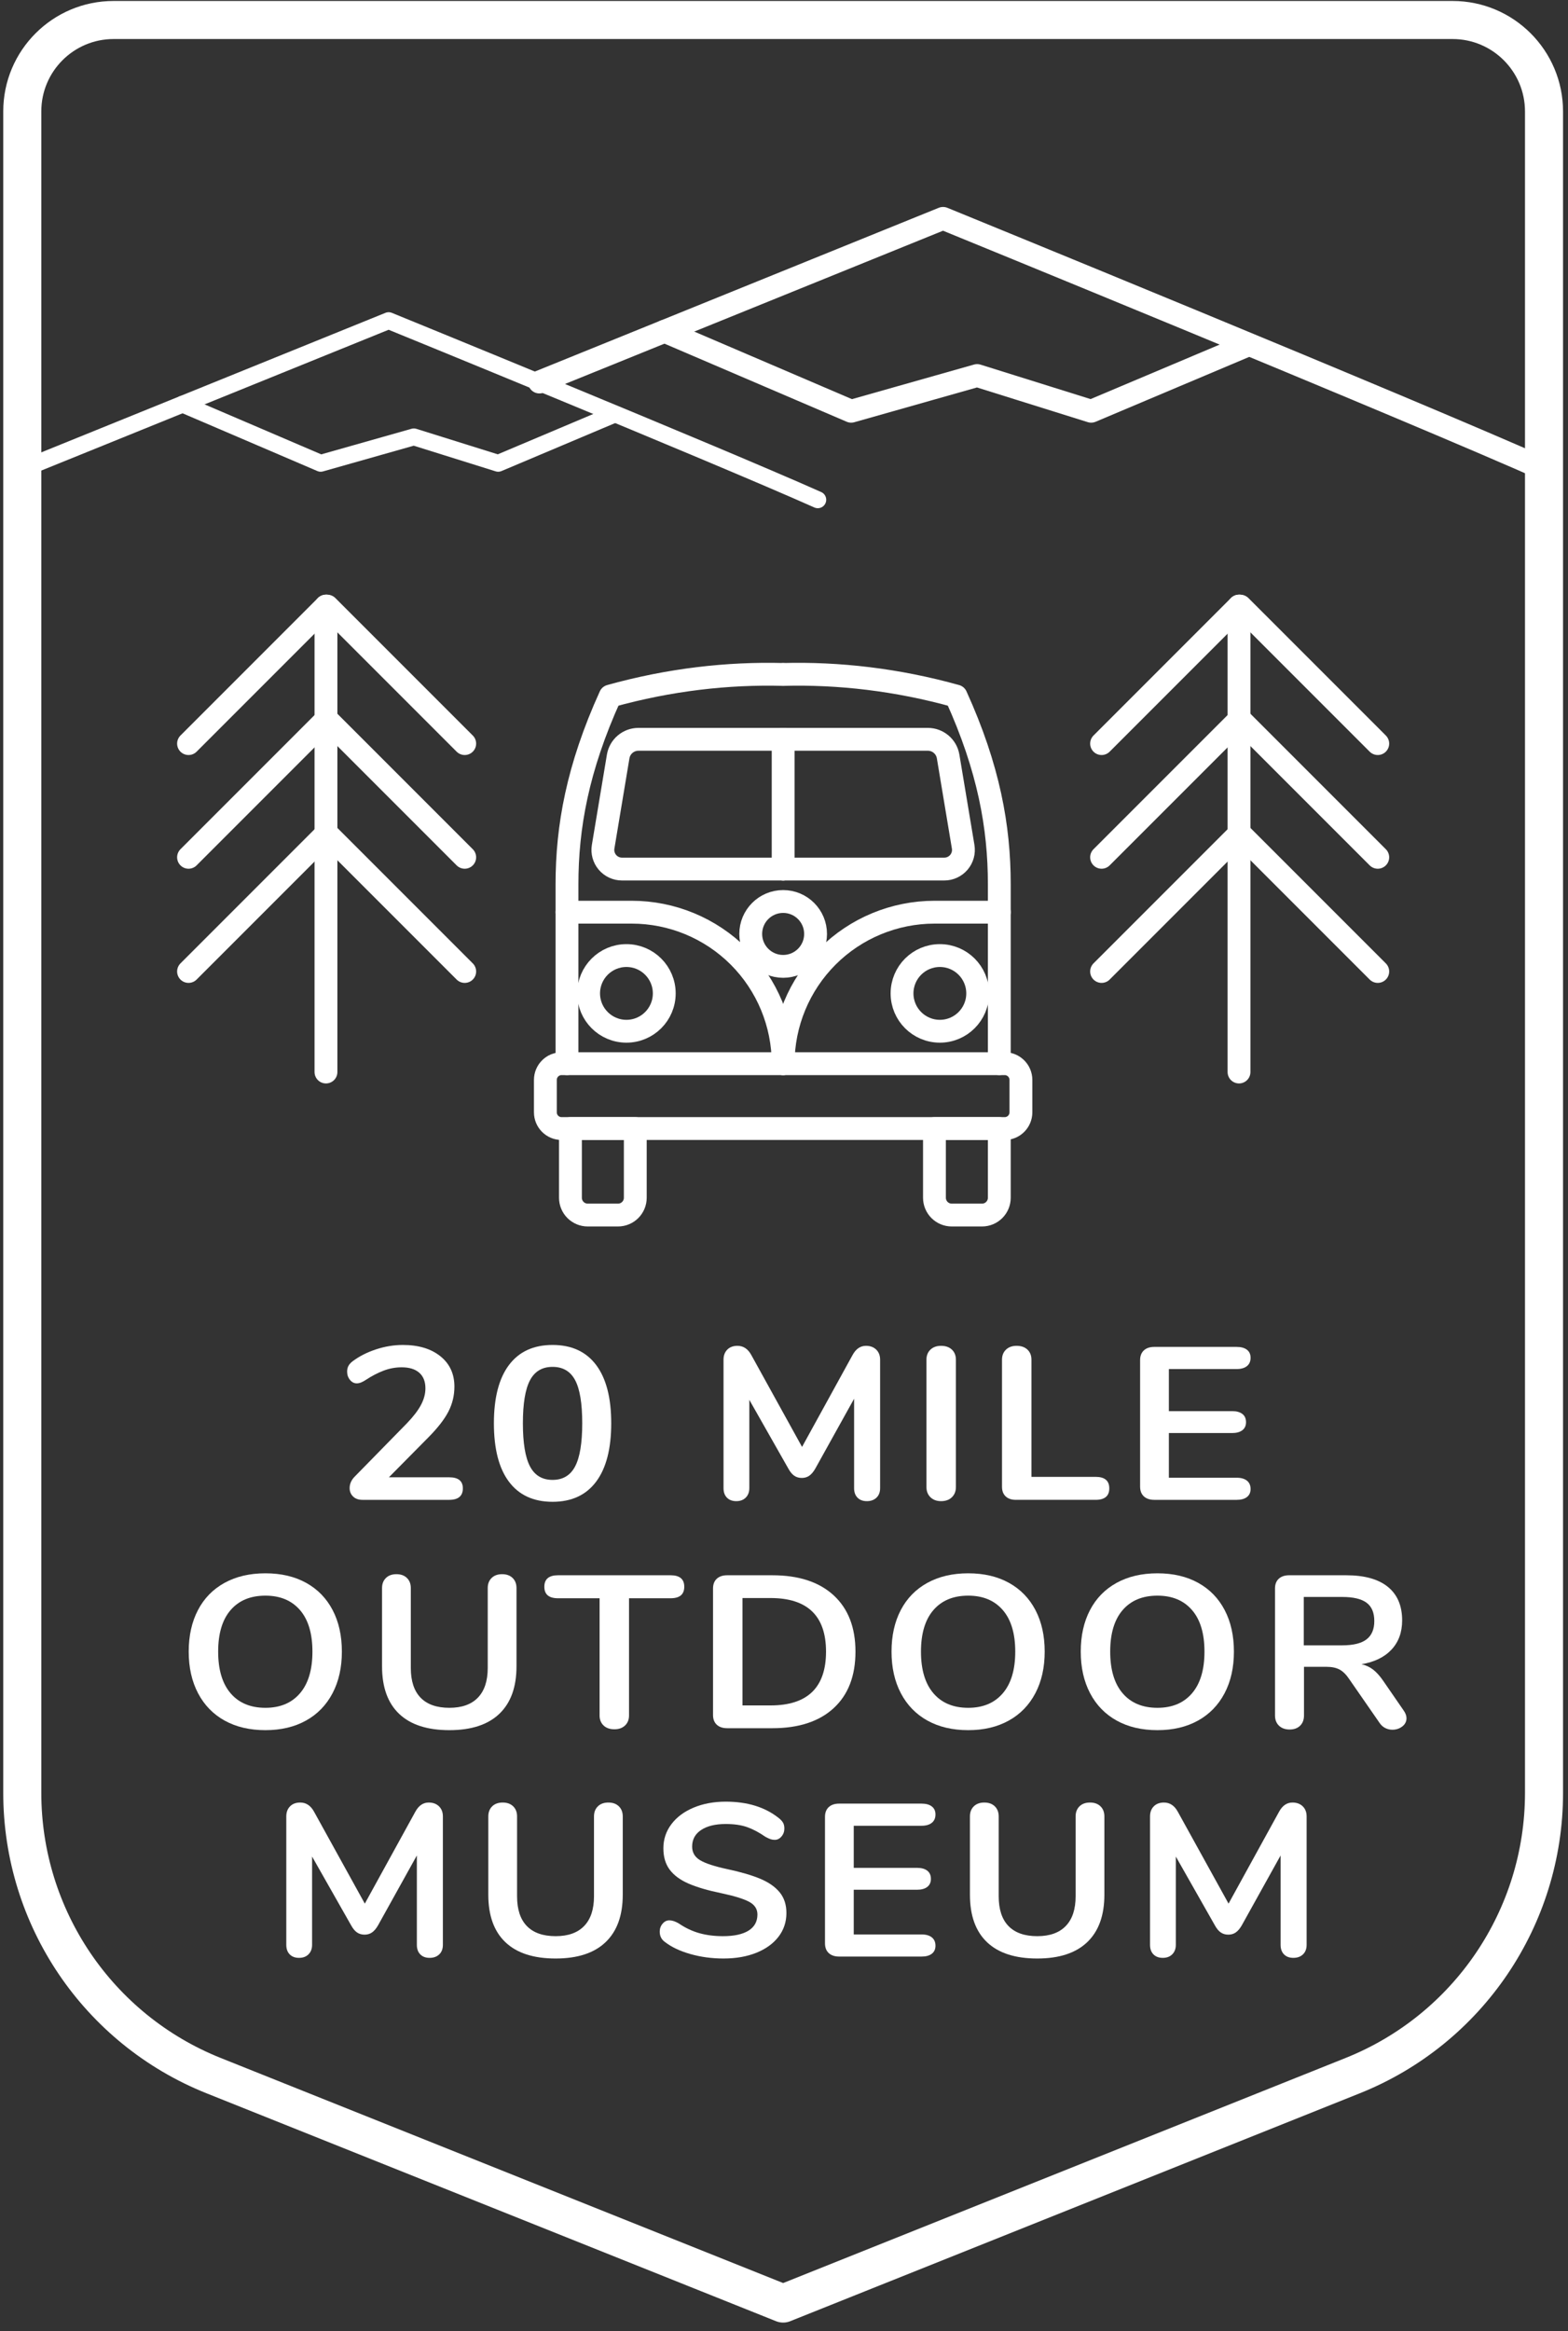 <?xml version="1.0" encoding="UTF-8" standalone="no"?><!DOCTYPE svg PUBLIC "-//W3C//DTD SVG 1.1//EN" "http://www.w3.org/Graphics/SVG/1.1/DTD/svg11.dtd"><svg width="100%" height="100%" viewBox="0 0 644 957" version="1.1" xmlns="http://www.w3.org/2000/svg" xmlns:xlink="http://www.w3.org/1999/xlink" xml:space="preserve" xmlns:serif="http://www.serif.com/" style="fill-rule:evenodd;clip-rule:evenodd;stroke-linecap:round;stroke-linejoin:round;stroke-miterlimit:1.5;"><rect x="0" y="0" width="644" height="957" fill="#333333" stroke="none"/><g id="icon-20mile"><path d="M321.65,945.711c-0,0 -141.353,-56.541 -233.924,-93.569c-47.458,-18.983 -78.576,-64.947 -78.576,-116.06c-0,-174.312 -0,-567.353 -0,-690.347c-0,-20.724 16.799,-37.524 37.523,-37.524c111.274,0 438.597,0 549.917,0c20.744,0 37.56,16.816 37.56,37.56c-0,123.034 -0,516.016 -0,690.311c-0,51.113 -31.119,97.077 -78.577,116.06c-92.57,37.028 -233.923,93.569 -233.923,93.569" style="fill:none;stroke:#fff;stroke-width:15.63px;"/><g><path d="M184.476,606.496c3.75,-0 5.625,1.514 5.625,4.542c-0,3.147 -1.875,4.72 -5.625,4.72l-35.625,0c-1.625,0 -2.907,-0.46 -3.844,-1.38c-0.938,-0.92 -1.406,-2.063 -1.406,-3.429c-0,-1.781 0.718,-3.384 2.156,-4.809l21.375,-21.821c2.625,-2.731 4.547,-5.239 5.766,-7.525c1.218,-2.286 1.828,-4.557 1.828,-6.814c-0,-2.79 -0.844,-4.928 -2.532,-6.412c-1.687,-1.485 -4.093,-2.227 -7.218,-2.227c-2.563,0 -5.047,0.46 -7.453,1.381c-2.407,0.92 -4.829,2.182 -7.266,3.785c-0.625,0.416 -1.25,0.757 -1.875,1.024c-0.625,0.267 -1.25,0.401 -1.875,0.401c-1.063,-0 -1.984,-0.475 -2.766,-1.425c-0.781,-0.95 -1.172,-2.078 -1.172,-3.384c0,-0.891 0.172,-1.663 0.516,-2.316c0.344,-0.653 0.891,-1.277 1.641,-1.87c2.75,-2.079 5.968,-3.726 9.656,-4.943c3.687,-1.218 7.375,-1.826 11.062,-1.826c6.438,-0 11.579,1.544 15.422,4.631c3.844,3.088 5.766,7.244 5.766,12.469c-0,3.622 -0.813,7.021 -2.438,10.197c-1.625,3.177 -4.375,6.725 -8.25,10.643l-16.218,16.388l24.75,-0Z" style="fill:#fff;fill-rule:nonzero;"/><path d="M226.944,616.56c-7.812,0 -13.781,-2.746 -17.906,-8.238c-4.125,-5.492 -6.187,-13.493 -6.187,-24.003c-0,-10.45 2.062,-18.421 6.187,-23.913c4.125,-5.492 10.094,-8.238 17.906,-8.238c7.813,-0 13.782,2.746 17.907,8.238c4.125,5.492 6.187,13.463 6.187,23.913c0,10.45 -2.062,18.436 -6.187,23.958c-4.125,5.522 -10.094,8.283 -17.907,8.283Zm0,-8.995c4.25,-0 7.344,-1.856 9.282,-5.567c1.937,-3.711 2.906,-9.604 2.906,-17.679c-0,-8.134 -0.969,-14.027 -2.906,-17.679c-1.938,-3.651 -5.032,-5.477 -9.282,-5.477c-4.25,0 -7.343,1.841 -9.281,5.522c-1.937,3.681 -2.906,9.559 -2.906,17.634c-0,8.075 0.969,13.968 2.906,17.679c1.938,3.711 5.031,5.567 9.281,5.567Z" style="fill:#fff;fill-rule:nonzero;"/><path d="M355.663,552.524c1.75,0 3.156,0.52 4.219,1.559c1.062,1.039 1.594,2.419 1.594,4.141l-0,52.725c-0,1.663 -0.5,2.969 -1.5,3.919c-1,0.95 -2.313,1.425 -3.938,1.425c-1.625,-0 -2.906,-0.475 -3.844,-1.425c-0.937,-0.95 -1.406,-2.256 -1.406,-3.919l0,-36.694l-15.937,28.678c-0.75,1.307 -1.563,2.272 -2.438,2.895c-0.875,0.623 -1.906,0.935 -3.094,0.935c-1.187,0 -2.218,-0.297 -3.093,-0.89c-0.875,-0.594 -1.688,-1.574 -2.438,-2.94l-16.031,-28.232l-0,36.248c-0,1.603 -0.484,2.895 -1.453,3.874c-0.969,0.98 -2.266,1.47 -3.891,1.47c-1.625,-0 -2.906,-0.475 -3.844,-1.425c-0.937,-0.95 -1.406,-2.256 -1.406,-3.919l0,-52.725c0,-1.722 0.516,-3.102 1.547,-4.141c1.031,-1.039 2.422,-1.559 4.172,-1.559c2.437,0 4.344,1.277 5.719,3.83l20.812,37.673l20.719,-37.673c1.375,-2.553 3.219,-3.83 5.531,-3.83Z" style="fill:#fff;fill-rule:nonzero;"/><path d="M386.507,616.293c-1.813,-0 -3.266,-0.535 -4.359,-1.603c-1.094,-1.069 -1.641,-2.464 -1.641,-4.186l-0,-52.28c-0,-1.722 0.547,-3.102 1.641,-4.141c1.093,-1.039 2.546,-1.559 4.359,-1.559c1.875,0 3.359,0.52 4.453,1.559c1.094,1.039 1.641,2.419 1.641,4.141l-0,52.28c-0,1.722 -0.547,3.117 -1.641,4.186c-1.094,1.068 -2.578,1.603 -4.453,1.603Z" style="fill:#fff;fill-rule:nonzero;"/><path d="M417.257,615.758c-1.813,0 -3.219,-0.475 -4.219,-1.425c-1,-0.95 -1.5,-2.256 -1.5,-3.918l0,-52.191c0,-1.722 0.547,-3.102 1.641,-4.141c1.094,-1.039 2.547,-1.559 4.359,-1.559c1.875,0 3.36,0.52 4.453,1.559c1.094,1.039 1.641,2.419 1.641,4.141l-0,48.094l26.344,-0c3.75,-0 5.625,1.573 5.625,4.72c-0,3.147 -1.875,4.72 -5.625,4.72l-32.719,0Z" style="fill:#fff;fill-rule:nonzero;"/><path d="M474.069,615.758c-1.812,0 -3.234,-0.475 -4.265,-1.425c-1.031,-0.95 -1.547,-2.285 -1.547,-4.007l-0,-51.924c-0,-1.722 0.516,-3.058 1.547,-4.008c1.031,-0.95 2.453,-1.425 4.265,-1.425l33.844,0c1.813,0 3.219,0.386 4.219,1.158c1,0.772 1.5,1.871 1.5,3.296c-0,1.484 -0.5,2.627 -1.5,3.428c-1,0.802 -2.406,1.203 -4.219,1.203l-27.844,-0l0,17.278l25.969,-0c1.813,-0 3.219,0.386 4.219,1.158c1,0.772 1.5,1.9 1.5,3.384c-0,1.425 -0.5,2.524 -1.5,3.295c-1,0.772 -2.406,1.158 -4.219,1.158l-25.969,0l0,18.347l27.844,0c1.813,0 3.219,0.401 4.219,1.202c1,0.802 1.5,1.945 1.5,3.429c-0,1.425 -0.5,2.524 -1.5,3.296c-1,0.772 -2.406,1.157 -4.219,1.157l-33.844,0Z" style="fill:#fff;fill-rule:nonzero;"/><path d="M109.007,710.31c-6.438,0 -12.016,-1.306 -16.734,-3.919c-4.719,-2.612 -8.36,-6.353 -10.922,-11.222c-2.563,-4.868 -3.844,-10.568 -3.844,-17.1c-0,-6.531 1.266,-12.216 3.797,-17.055c2.531,-4.839 6.172,-8.565 10.922,-11.177c4.75,-2.613 10.343,-3.919 16.781,-3.919c6.437,-0 12.016,1.306 16.734,3.919c4.719,2.612 8.344,6.338 10.875,11.177c2.532,4.839 3.797,10.524 3.797,17.055c0,6.532 -1.281,12.232 -3.844,17.1c-2.562,4.869 -6.203,8.61 -10.921,11.222c-4.719,2.613 -10.266,3.919 -16.641,3.919Zm-0,-9.173c6.062,-0 10.797,-1.989 14.203,-5.968c3.406,-3.978 5.109,-9.678 5.109,-17.1c0,-7.421 -1.703,-13.107 -5.109,-17.055c-3.406,-3.949 -8.141,-5.923 -14.203,-5.923c-6.125,0 -10.891,1.974 -14.297,5.923c-3.406,3.948 -5.109,9.634 -5.109,17.055c-0,7.422 1.703,13.122 5.109,17.1c3.406,3.979 8.172,5.968 14.297,5.968Z" style="fill:#fff;fill-rule:nonzero;"/><path d="M184.569,710.31c-9.062,0 -15.937,-2.227 -20.625,-6.68c-4.687,-4.453 -7.031,-10.954 -7.031,-19.504l0,-32.152c0,-1.722 0.531,-3.102 1.594,-4.141c1.062,-1.039 2.5,-1.559 4.312,-1.559c1.813,0 3.25,0.52 4.313,1.559c1.062,1.039 1.594,2.419 1.594,4.141l-0,32.775c-0,5.403 1.343,9.485 4.031,12.246c2.687,2.761 6.625,4.142 11.812,4.142c5.125,-0 9.032,-1.396 11.719,-4.186c2.688,-2.791 4.031,-6.858 4.031,-12.202l0,-32.775c0,-1.722 0.532,-3.102 1.594,-4.141c1.063,-1.039 2.5,-1.559 4.313,-1.559c1.812,0 3.25,0.52 4.312,1.559c1.063,1.039 1.594,2.419 1.594,4.141l-0,32.152c-0,8.49 -2.344,14.977 -7.031,19.46c-4.688,4.483 -11.532,6.724 -20.532,6.724Z" style="fill:#fff;fill-rule:nonzero;"/><path d="M252.351,709.954c-1.875,-0 -3.36,-0.52 -4.453,-1.559c-1.094,-1.039 -1.641,-2.419 -1.641,-4.141l-0,-48.094l-17.063,0c-3.75,0 -5.625,-1.573 -5.625,-4.72c0,-3.147 1.875,-4.721 5.625,-4.721l46.219,0c3.75,0 5.625,1.574 5.625,4.721c0,3.147 -1.875,4.72 -5.625,4.72l-17.062,0l-0,48.094c-0,1.722 -0.547,3.102 -1.641,4.141c-1.094,1.039 -2.547,1.559 -4.359,1.559Z" style="fill:#fff;fill-rule:nonzero;"/><path d="M298.663,709.508c-1.812,0 -3.234,-0.475 -4.265,-1.425c-1.032,-0.95 -1.547,-2.285 -1.547,-4.007l-0,-51.924c-0,-1.722 0.515,-3.058 1.547,-4.008c1.031,-0.95 2.453,-1.425 4.265,-1.425l18.563,0c10.812,0 19.203,2.746 25.172,8.239c5.968,5.492 8.953,13.196 8.953,23.111c-0,9.975 -2.985,17.709 -8.953,23.201c-5.969,5.492 -14.36,8.238 -25.172,8.238l-18.563,0Zm17.813,-9.351c15.187,-0 22.781,-7.363 22.781,-22.088c-0,-14.665 -7.594,-21.998 -22.781,-21.998l-11.532,-0l0,44.086l11.532,-0Z" style="fill:#fff;fill-rule:nonzero;"/><path d="M397.663,710.31c-6.437,0 -12.015,-1.306 -16.734,-3.919c-4.719,-2.612 -8.36,-6.353 -10.922,-11.222c-2.563,-4.868 -3.844,-10.568 -3.844,-17.1c0,-6.531 1.266,-12.216 3.797,-17.055c2.531,-4.839 6.172,-8.565 10.922,-11.177c4.75,-2.613 10.344,-3.919 16.781,-3.919c6.438,-0 12.016,1.306 16.735,3.919c4.718,2.612 8.343,6.338 10.875,11.177c2.531,4.839 3.796,10.524 3.796,17.055c0,6.532 -1.281,12.232 -3.843,17.1c-2.563,4.869 -6.203,8.61 -10.922,11.222c-4.719,2.613 -10.266,3.919 -16.641,3.919Zm0,-9.173c6.063,-0 10.797,-1.989 14.203,-5.968c3.407,-3.978 5.11,-9.678 5.11,-17.1c-0,-7.421 -1.703,-13.107 -5.11,-17.055c-3.406,-3.949 -8.14,-5.923 -14.203,-5.923c-6.125,0 -10.89,1.974 -14.297,5.923c-3.406,3.948 -5.109,9.634 -5.109,17.055c-0,7.422 1.703,13.122 5.109,17.1c3.407,3.979 8.172,5.968 14.297,5.968Z" style="fill:#fff;fill-rule:nonzero;"/><path d="M475.382,710.31c-6.438,0 -12.016,-1.306 -16.734,-3.919c-4.719,-2.612 -8.36,-6.353 -10.922,-11.222c-2.563,-4.868 -3.844,-10.568 -3.844,-17.1c-0,-6.531 1.266,-12.216 3.797,-17.055c2.531,-4.839 6.172,-8.565 10.922,-11.177c4.75,-2.613 10.343,-3.919 16.781,-3.919c6.437,-0 12.016,1.306 16.734,3.919c4.719,2.612 8.344,6.338 10.875,11.177c2.532,4.839 3.797,10.524 3.797,17.055c0,6.532 -1.281,12.232 -3.844,17.1c-2.562,4.869 -6.203,8.61 -10.921,11.222c-4.719,2.613 -10.266,3.919 -16.641,3.919Zm-0,-9.173c6.062,-0 10.797,-1.989 14.203,-5.968c3.406,-3.978 5.109,-9.678 5.109,-17.1c0,-7.421 -1.703,-13.107 -5.109,-17.055c-3.406,-3.949 -8.141,-5.923 -14.203,-5.923c-6.125,0 -10.891,1.974 -14.297,5.923c-3.406,3.948 -5.109,9.634 -5.109,17.055c-0,7.422 1.703,13.122 5.109,17.1c3.406,3.979 8.172,5.968 14.297,5.968Z" style="fill:#fff;fill-rule:nonzero;"/><path d="M576.538,702.294c0.75,1.069 1.125,2.108 1.125,3.118c0,1.365 -0.578,2.493 -1.734,3.384c-1.156,0.891 -2.516,1.336 -4.078,1.336c-1,-0 -1.953,-0.223 -2.86,-0.668c-0.906,-0.445 -1.672,-1.113 -2.297,-2.004l-12.468,-17.991c-1.25,-1.9 -2.578,-3.236 -3.985,-4.007c-1.406,-0.772 -3.234,-1.158 -5.484,-1.158l-9.188,-0l0,19.95c0,1.781 -0.531,3.191 -1.593,4.23c-1.063,1.039 -2.5,1.559 -4.313,1.559c-1.812,-0 -3.265,-0.52 -4.359,-1.559c-1.094,-1.039 -1.641,-2.449 -1.641,-4.23l0,-52.102c0,-1.722 0.516,-3.058 1.547,-4.008c1.031,-0.95 2.453,-1.425 4.266,-1.425l23.437,0c7.5,0 13.203,1.589 17.11,4.765c3.906,3.177 5.859,7.764 5.859,13.76c-0,4.869 -1.453,8.862 -4.359,11.979c-2.907,3.117 -7.016,5.121 -12.329,6.012c1.813,0.416 3.407,1.158 4.782,2.227c1.375,1.068 2.718,2.553 4.031,4.453l8.531,12.379Zm-25.312,-26.807c4.562,-0 7.906,-0.817 10.031,-2.45c2.125,-1.632 3.187,-4.141 3.187,-7.525c0,-3.444 -1.062,-5.953 -3.187,-7.526c-2.125,-1.574 -5.469,-2.36 -10.031,-2.36l-15.75,-0l-0,19.861l15.75,-0Z" style="fill:#fff;fill-rule:nonzero;"/><path d="M176.085,740.024c1.75,0 3.156,0.52 4.219,1.559c1.062,1.039 1.594,2.419 1.594,4.141l-0,52.725c-0,1.663 -0.5,2.969 -1.5,3.919c-1,0.95 -2.313,1.425 -3.938,1.425c-1.625,-0 -2.906,-0.475 -3.844,-1.425c-0.937,-0.95 -1.406,-2.256 -1.406,-3.919l0,-36.694l-15.937,28.678c-0.75,1.307 -1.563,2.272 -2.438,2.895c-0.875,0.623 -1.906,0.935 -3.094,0.935c-1.187,0 -2.218,-0.297 -3.093,-0.89c-0.875,-0.594 -1.688,-1.574 -2.438,-2.94l-16.031,-28.232l-0,36.248c-0,1.603 -0.485,2.895 -1.453,3.874c-0.969,0.98 -2.266,1.47 -3.891,1.47c-1.625,-0 -2.906,-0.475 -3.844,-1.425c-0.937,-0.95 -1.406,-2.256 -1.406,-3.919l0,-52.725c0,-1.722 0.516,-3.102 1.547,-4.141c1.031,-1.039 2.422,-1.559 4.172,-1.559c2.437,0 4.344,1.277 5.719,3.83l20.812,37.673l20.719,-37.673c1.375,-2.553 3.219,-3.83 5.531,-3.83Z" style="fill:#fff;fill-rule:nonzero;"/><path d="M228.21,804.06c-9.062,0 -15.937,-2.227 -20.625,-6.68c-4.687,-4.453 -7.031,-10.954 -7.031,-19.504l-0,-32.152c-0,-1.722 0.531,-3.102 1.594,-4.141c1.062,-1.039 2.5,-1.559 4.312,-1.559c1.813,0 3.25,0.52 4.313,1.559c1.062,1.039 1.593,2.419 1.593,4.141l0,32.775c0,5.403 1.344,9.485 4.032,12.246c2.687,2.761 6.625,4.142 11.812,4.142c5.125,-0 9.031,-1.396 11.719,-4.186c2.687,-2.791 4.031,-6.858 4.031,-12.202l0,-32.775c0,-1.722 0.531,-3.102 1.594,-4.141c1.062,-1.039 2.5,-1.559 4.312,-1.559c1.813,0 3.25,0.52 4.313,1.559c1.062,1.039 1.594,2.419 1.594,4.141l-0,32.152c-0,8.49 -2.344,14.977 -7.032,19.46c-4.687,4.483 -11.531,6.724 -20.531,6.724Z" style="fill:#fff;fill-rule:nonzero;"/><path d="M297.21,804.06c-4.812,0 -9.359,-0.609 -13.641,-1.826c-4.281,-1.217 -7.765,-2.865 -10.453,-4.943c-1.437,-1.009 -2.156,-2.434 -2.156,-4.275c0,-1.247 0.391,-2.33 1.172,-3.251c0.781,-0.92 1.703,-1.38 2.766,-1.38c1.125,0 2.406,0.416 3.843,1.247c2.688,1.841 5.5,3.176 8.438,4.008c2.937,0.831 6.187,1.247 9.75,1.247c4.562,-0 8.062,-0.757 10.5,-2.272c2.437,-1.514 3.656,-3.725 3.656,-6.635c0,-2.256 -1.141,-3.993 -3.422,-5.21c-2.281,-1.217 -6.078,-2.39 -11.39,-3.518c-5.5,-1.128 -9.969,-2.434 -13.407,-3.919c-3.437,-1.484 -6.031,-3.384 -7.781,-5.7c-1.75,-2.315 -2.625,-5.254 -2.625,-8.817c0,-3.681 1.094,-6.976 3.281,-9.886c2.188,-2.909 5.235,-5.18 9.141,-6.813c3.906,-1.633 8.297,-2.449 13.172,-2.449c8.937,-0 16.219,2.256 21.844,6.769c0.812,0.653 1.39,1.291 1.734,1.914c0.344,0.624 0.516,1.411 0.516,2.361c-0,1.246 -0.391,2.33 -1.172,3.25c-0.782,0.921 -1.703,1.381 -2.766,1.381c-0.625,-0 -1.203,-0.089 -1.734,-0.267c-0.532,-0.178 -1.235,-0.505 -2.11,-0.98c-2.562,-1.781 -5.047,-3.102 -7.453,-3.963c-2.406,-0.861 -5.359,-1.292 -8.859,-1.292c-4.25,0 -7.61,0.817 -10.078,2.449c-2.469,1.633 -3.703,3.904 -3.703,6.814c-0,2.434 1.093,4.304 3.281,5.611c2.187,1.306 5.906,2.523 11.156,3.651c5.563,1.188 10.078,2.509 13.547,3.964c3.469,1.454 6.125,3.31 7.969,5.566c1.843,2.256 2.765,5.077 2.765,8.461c0,3.681 -1.078,6.932 -3.234,9.752c-2.156,2.821 -5.188,5.017 -9.094,6.591c-3.906,1.573 -8.39,2.36 -13.453,2.36Z" style="fill:#fff;fill-rule:nonzero;"/><path d="M344.648,803.258c-1.813,0 -3.235,-0.475 -4.266,-1.425c-1.031,-0.95 -1.547,-2.285 -1.547,-4.007l0,-51.924c0,-1.722 0.516,-3.058 1.547,-4.008c1.031,-0.95 2.453,-1.425 4.266,-1.425l33.843,0c1.813,0 3.219,0.386 4.219,1.158c1,0.772 1.5,1.871 1.5,3.296c0,1.484 -0.5,2.627 -1.5,3.428c-1,0.802 -2.406,1.203 -4.219,1.203l-27.843,-0l-0,17.278l25.968,-0c1.813,-0 3.219,0.386 4.219,1.158c1,0.772 1.5,1.9 1.5,3.384c0,1.425 -0.5,2.524 -1.5,3.295c-1,0.772 -2.406,1.158 -4.219,1.158l-25.968,0l-0,18.347l27.843,0c1.813,0 3.219,0.401 4.219,1.202c1,0.802 1.5,1.945 1.5,3.429c0,1.425 -0.5,2.524 -1.5,3.296c-1,0.772 -2.406,1.157 -4.219,1.157l-33.843,0Z" style="fill:#fff;fill-rule:nonzero;"/><path d="M426.023,804.06c-9.063,0 -15.938,-2.227 -20.625,-6.68c-4.688,-4.453 -7.032,-10.954 -7.032,-19.504l0,-32.152c0,-1.722 0.532,-3.102 1.594,-4.141c1.063,-1.039 2.5,-1.559 4.313,-1.559c1.812,0 3.25,0.52 4.312,1.559c1.063,1.039 1.594,2.419 1.594,4.141l-0,32.775c-0,5.403 1.344,9.485 4.031,12.246c2.688,2.761 6.625,4.142 11.813,4.142c5.125,-0 9.031,-1.396 11.718,-4.186c2.688,-2.791 4.032,-6.858 4.032,-12.202l-0,-32.775c-0,-1.722 0.531,-3.102 1.593,-4.141c1.063,-1.039 2.5,-1.559 4.313,-1.559c1.812,0 3.25,0.52 4.312,1.559c1.063,1.039 1.594,2.419 1.594,4.141l0,32.152c0,8.49 -2.344,14.977 -7.031,19.46c-4.688,4.483 -11.531,6.724 -20.531,6.724Z" style="fill:#fff;fill-rule:nonzero;"/><path d="M530.835,740.024c1.75,0 3.156,0.52 4.219,1.559c1.062,1.039 1.594,2.419 1.594,4.141l-0,52.725c-0,1.663 -0.5,2.969 -1.5,3.919c-1,0.95 -2.313,1.425 -3.938,1.425c-1.625,-0 -2.906,-0.475 -3.844,-1.425c-0.937,-0.95 -1.406,-2.256 -1.406,-3.919l0,-36.694l-15.937,28.678c-0.75,1.307 -1.563,2.272 -2.438,2.895c-0.875,0.623 -1.906,0.935 -3.094,0.935c-1.187,0 -2.218,-0.297 -3.093,-0.89c-0.875,-0.594 -1.688,-1.574 -2.438,-2.94l-16.031,-28.232l-0,36.248c-0,1.603 -0.485,2.895 -1.453,3.874c-0.969,0.98 -2.266,1.47 -3.891,1.47c-1.625,-0 -2.906,-0.475 -3.844,-1.425c-0.937,-0.95 -1.406,-2.256 -1.406,-3.919l0,-52.725c0,-1.722 0.516,-3.102 1.547,-4.141c1.031,-1.039 2.422,-1.559 4.172,-1.559c2.437,0 4.344,1.277 5.719,3.83l20.812,37.673l20.719,-37.673c1.375,-2.553 3.219,-3.83 5.531,-3.83Z" style="fill:#fff;fill-rule:nonzero;"/></g><g><path d="M419.306,443.35c-0,-3.675 -2.984,-6.659 -6.659,-6.659l-181.995,0c-3.675,0 -6.659,2.984 -6.659,6.659l0,13.316c0,3.675 2.984,6.659 6.659,6.659l181.995,-0c3.675,-0 6.659,-2.984 6.659,-6.659l-0,-13.316Z" style="fill:none;stroke:#fff;stroke-width:9.38px;stroke-linecap:butt;"/><path d="M410.428,374.496l-26.584,-0c-16.495,-0 -32.314,6.553 -43.978,18.216c-11.664,11.664 -18.216,27.484 -18.216,43.979c-0,0 -0,0 -0,0" style="fill:none;stroke:#fff;stroke-width:9.38px;stroke-linecap:butt;"/><path d="M260.923,463.325l-26.634,-0l0,28.409c0,1.884 0.748,3.69 2.08,5.022c1.332,1.332 3.139,2.08 5.022,2.08c3.846,0 8.583,0 12.429,0c1.884,0 3.69,-0.748 5.022,-2.08c1.332,-1.332 2.081,-3.138 2.081,-5.022c-0,-10.363 -0,-28.409 -0,-28.409Z" style="fill:none;stroke:#fff;stroke-width:9.38px;stroke-linecap:butt;"/><path d="M410.428,463.325l-26.634,-0l0,28.409c0,1.884 0.749,3.69 2.081,5.022c1.332,1.332 3.138,2.08 5.022,2.08c3.846,0 8.583,0 12.429,0c1.883,0 3.69,-0.748 5.022,-2.08c1.332,-1.332 2.08,-3.138 2.08,-5.022c0,-10.363 0,-28.409 0,-28.409Z" style="fill:none;stroke:#fff;stroke-width:9.38px;stroke-linecap:butt;"/><path d="M410.428,436.691l0,-73.686c0,-23.432 -4.301,-47.627 -17.756,-77.237c-24.272,-6.778 -48.327,-9.489 -71.022,-8.878" style="fill:none;stroke:#fff;stroke-width:9.38px;stroke-linecap:butt;"/><path d="M321.65,303.524l59.435,-0c4.125,-0 7.645,2.982 8.324,7.051c1.589,9.536 4.426,26.556 6.177,37.067c0.38,2.278 -0.262,4.608 -1.755,6.37c-1.492,1.763 -3.685,2.779 -5.995,2.779l-66.186,-0" style="fill:none;stroke:#fff;stroke-width:9.38px;stroke-linecap:butt;"/><circle cx="386.014" cy="407.838" r="15.536" style="fill:none;stroke:#fff;stroke-width:9.38px;stroke-linecap:butt;"/><circle cx="321.65" cy="383.424" r="13.317" style="fill:none;stroke:#fff;stroke-width:9.38px;stroke-linecap:butt;"/><path d="M321.65,303.524l-0,53.267" style="fill:none;stroke:#fff;stroke-width:9.38px;stroke-linecap:butt;"/><path d="M232.871,374.496l26.584,-0c16.495,-0 32.314,6.553 43.978,18.216c11.664,11.664 18.217,27.484 18.217,43.979c-0,0 -0,0 -0,0" style="fill:none;stroke:#fff;stroke-width:9.38px;stroke-linecap:butt;"/><path d="M232.871,436.691l0,-73.686c0,-23.432 4.301,-47.627 17.756,-77.237c24.272,-6.778 48.327,-9.489 71.023,-8.878" style="fill:none;stroke:#fff;stroke-width:9.38px;stroke-linecap:butt;"/><path d="M321.65,303.524l-59.435,-0c-4.126,-0 -7.646,2.982 -8.324,7.051c-1.59,9.536 -4.426,26.556 -6.178,37.067c-0.38,2.278 0.262,4.608 1.755,6.37c1.493,1.763 3.685,2.779 5.995,2.779l66.187,-0" style="fill:none;stroke:#fff;stroke-width:9.38px;stroke-linecap:butt;"/><circle cx="257.285" cy="407.838" r="15.536" style="fill:none;stroke:#fff;stroke-width:9.38px;stroke-linecap:butt;"/></g><path d="M511.772,141.985l-63.614,26.85l-46.836,-14.656l-51.73,14.656l-76.637,-32.829" style="fill:none;stroke:#fff;stroke-width:9.38px;"/><path d="M636.278,193.527c-58.453,-26.058 -248.954,-103.871 -248.954,-103.871l-165.774,67.183" style="fill:none;stroke:#fff;stroke-width:9.38px;"/><path d="M251.668,170.346l-47.053,19.86l-34.643,-10.841l-38.263,10.841l-56.686,-24.283" style="fill:none;stroke:#fff;stroke-width:6.93px;"/><path d="M335.872,205.178c-43.236,-19.274 -176.254,-73.538 -176.254,-73.538l-150.308,60.915" style="fill:none;stroke:#fff;stroke-width:6.93px;"/><path d="M508.88,248.836l0,191.278" style="fill:none;stroke:#fff;stroke-width:9.38px;"/><path d="M509.419,248.836l56.447,56.447" style="fill:none;stroke:#fff;stroke-width:9.38px;"/><path d="M509.419,295.515l56.447,56.446" style="fill:none;stroke:#fff;stroke-width:9.38px;"/><path d="M509.419,342.39l56.447,56.446" style="fill:none;stroke:#fff;stroke-width:9.38px;"/><path d="M508.88,248.836l-56.446,56.447" style="fill:none;stroke:#fff;stroke-width:9.38px;"/><path d="M508.88,295.515l-56.446,56.446" style="fill:none;stroke:#fff;stroke-width:9.38px;"/><path d="M508.88,342.39l-56.446,56.446" style="fill:none;stroke:#fff;stroke-width:9.38px;"/><path d="M133.88,248.836l0,191.278" style="fill:none;stroke:#fff;stroke-width:9.38px;"/><path d="M134.419,248.836l56.447,56.447" style="fill:none;stroke:#fff;stroke-width:9.38px;"/><path d="M134.419,295.515l56.447,56.446" style="fill:none;stroke:#fff;stroke-width:9.38px;"/><path d="M134.419,342.39l56.447,56.446" style="fill:none;stroke:#fff;stroke-width:9.38px;"/><path d="M133.88,248.836l-56.446,56.447" style="fill:none;stroke:#fff;stroke-width:9.38px;"/><path d="M133.88,295.515l-56.446,56.446" style="fill:none;stroke:#fff;stroke-width:9.38px;"/><path d="M133.88,342.39l-56.446,56.446" style="fill:none;stroke:#fff;stroke-width:9.38px;"/></g></svg>